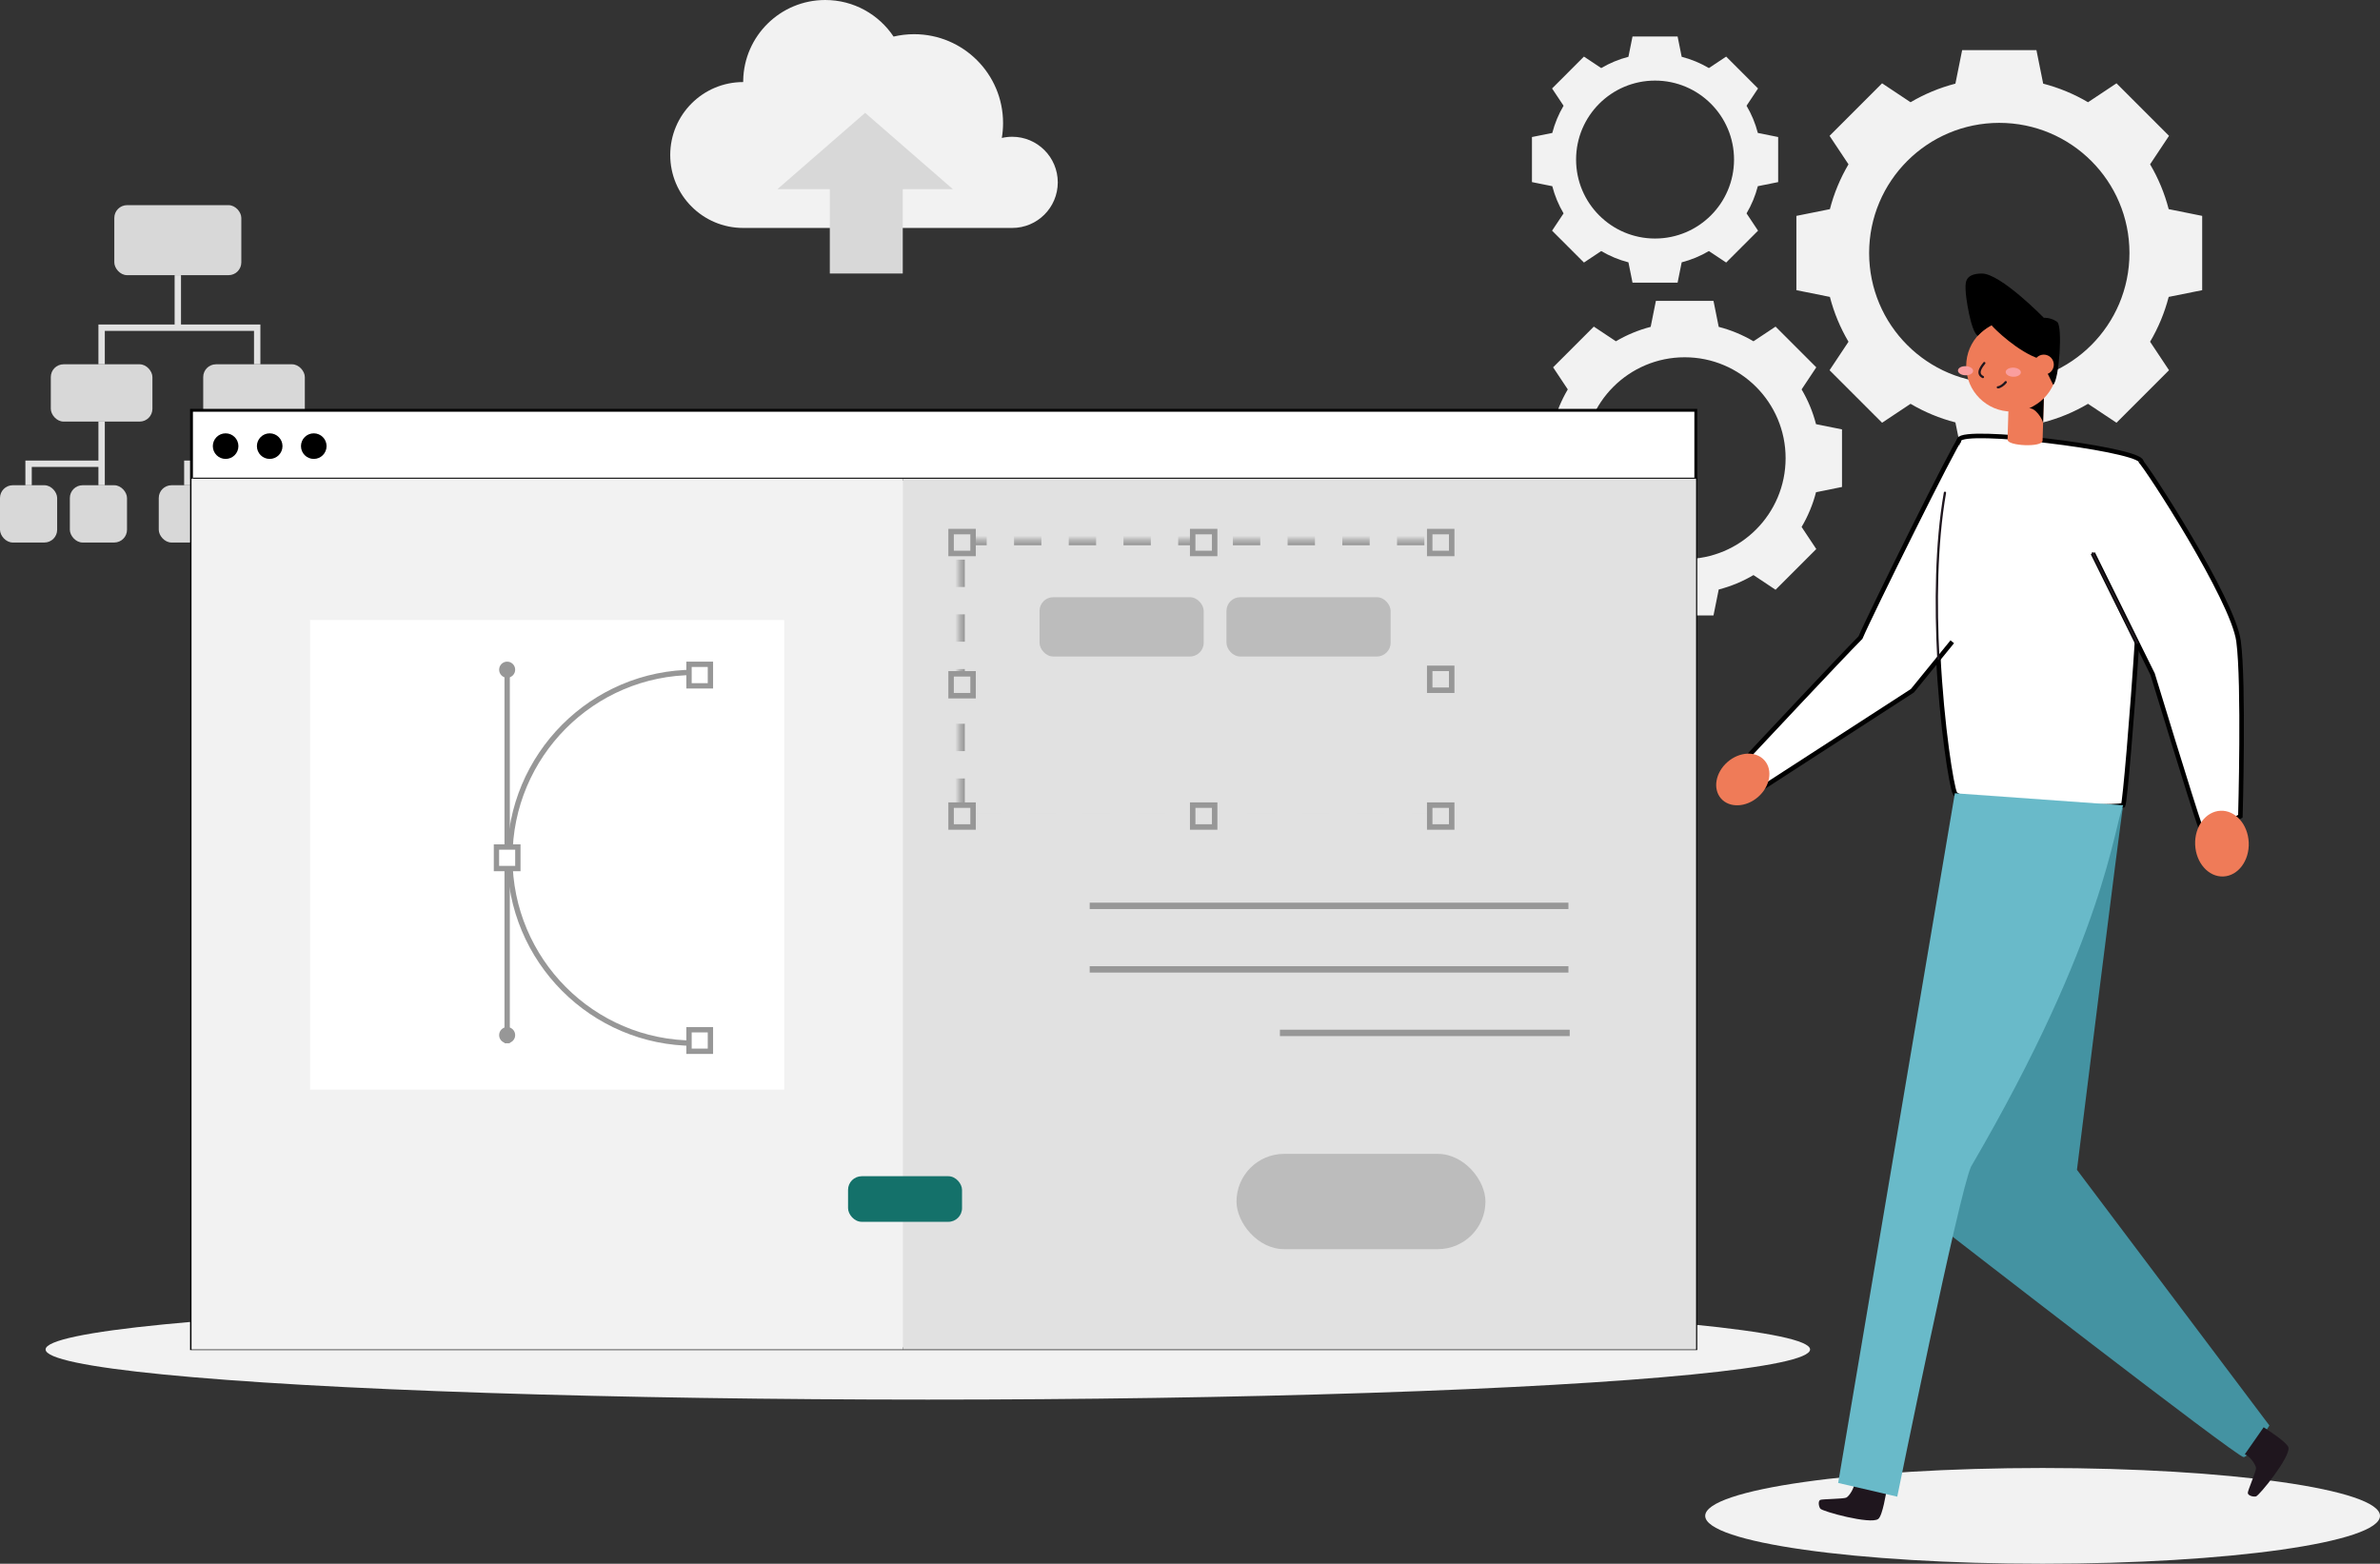 <svg xmlns="http://www.w3.org/2000/svg" xmlns:xlink="http://www.w3.org/1999/xlink" width="522" height="343" viewBox="0 0 522 343"><rect x="0" y="0" width="522" height="343" fill="#333333" stroke="none"/><defs><path id="6xn9u3h6ma" d="M2.409 2.4H108.387V63.6H2.409z"></path><mask id="0q9p5f8owb" width="105.978" height="61.2" x="0" y="0" fill="#fff" maskContentUnits="userSpaceOnUse" maskUnits="objectBoundingBox"><use xlink:href="#6xn9u3h6ma"></use></mask></defs><g fill="none" fill-rule="evenodd"><g><g transform="translate(-282 -2973) translate(282 2973)"><g transform="translate(0 45)"><rect width="27.857" height="15.358" x="25.071" fill="#D8D8D8" rx="2.8"></rect><rect width="22.286" height="12.566" x="11.143" y="34.906" fill="#D8D8D8" rx="2.8"></rect><rect width="22.286" height="12.566" x="44.571" y="34.906" fill="#D8D8D8" rx="2.8"></rect><rect width="12.536" height="12.566" y="61.434" fill="#D8D8D8" rx="2.8"></rect><rect width="12.536" height="12.566" x="15.321" y="61.434" fill="#D8D8D8" rx="2.8"></rect><rect width="12.536" height="12.566" x="34.821" y="61.434" fill="#D8D8D8" rx="2.8"></rect><rect width="12.536" height="12.566" x="50.143" y="61.434" fill="#D8D8D8" rx="2.8"></rect><rect width="12.536" height="12.566" x="65.464" y="61.434" fill="#D8D8D8" rx="2.8"></rect><path stroke="#E1E1E1" stroke-width="1.4" d="M39 15.358L39 26.877M22.286 34.906L22.286 26.877 56.411 26.877 56.411 34.906M22.286 47.472L22.286 61.434M22.286 56.721L6.268 56.721 6.268 61.434M56.411 47.472L56.411 61.434M41.089 61.434L41.089 56.721 71.732 56.721 71.732 61.434"></path></g><g fill="#F2F2F2" fill-rule="nonzero"><path d="M103.5 76.05c-15.767 0-28.548-12.781-28.548-28.55 0-15.766 12.781-28.549 28.547-28.549 15.769 0 28.55 12.783 28.55 28.55 0 15.768-12.781 28.549-28.55 28.549h.001zm37.153-38.174c-.893-3.453-2.266-6.764-4.08-9.836l4.153-6.244-5.759-5.761-5.761-5.762-6.245 4.152c-3.072-1.813-6.383-3.186-9.836-4.079L111.647 3H95.352l-1.478 7.346c-3.453.893-6.763 2.266-9.835 4.079l-6.245-4.152-5.76 5.762-5.76 5.76 4.152 6.245c-1.813 3.072-3.187 6.383-4.08 9.836L59 39.354v16.293l7.346 1.479c.893 3.453 2.267 6.763 4.08 9.834l-4.152 6.246 5.76 5.761 5.761 5.761 6.245-4.153c3.07 1.813 6.381 3.187 9.834 4.079L95.353 92h16.293l1.48-7.346c3.453-.892 6.763-2.266 9.834-4.079l6.246 4.153 5.761-5.76 5.759-5.762-4.152-6.246c1.814-3.07 3.187-6.381 4.08-9.834L148 55.647V39.353l-7.347-1.478v.001zM34.5 114.634c-12.224 0-22.133-9.909-22.133-22.134 0-12.223 9.91-22.133 22.132-22.133 12.226 0 22.134 9.91 22.134 22.134s-9.908 22.133-22.134 22.133h.001zM63.304 85.04c-.692-2.678-1.757-5.245-3.163-7.626l3.22-4.84-4.465-4.467-4.467-4.467-4.841 3.219c-2.382-1.406-4.949-2.47-7.626-3.163L40.816 58H28.183l-1.146 5.695c-2.677.693-5.243 1.757-7.625 3.163l-4.841-3.22-4.466 4.468-4.466 4.465 3.22 4.842c-1.406 2.382-2.471 4.948-3.164 7.626L0 86.185v12.631l5.695 1.147c.693 2.677 1.757 5.243 3.163 7.624l-3.219 4.842 4.466 4.467 4.466 4.466 4.842-3.22c2.38 1.406 4.947 2.47 7.624 3.163L28.184 127h12.631l1.148-5.695c2.677-.692 5.243-1.757 7.624-3.163l4.842 3.22 4.467-4.465 4.465-4.468-3.22-4.842c1.407-2.38 2.472-4.947 3.164-7.624L69 98.816V86.184l-5.696-1.146zM28 44.322c-9.566 0-17.321-7.754-17.321-17.322 0-9.566 7.755-17.322 17.32-17.322 9.568 0 17.323 7.756 17.323 17.323s-7.755 17.321-17.323 17.321H28zm22.542-23.161c-.541-2.096-1.375-4.105-2.475-5.968l2.52-3.789-3.495-3.495-3.495-3.496-3.79 2.519c-1.863-1.1-3.872-1.933-5.967-2.475L32.943 0h-9.887l-.896 4.457c-2.095.542-4.104 1.375-5.968 2.475l-3.789-2.52L8.908 7.91l-3.495 3.495 2.52 3.789c-1.1 1.864-1.934 3.872-2.476 5.968L1 22.057v9.886l4.457.897c.542 2.095 1.375 4.104 2.476 5.967l-2.52 3.79 3.495 3.495 3.496 3.496 3.789-2.52c1.863 1.1 3.872 1.933 5.967 2.475L23.057 54h9.886l.897-4.457c2.095-.542 4.104-1.375 5.967-2.475l3.79 2.52 3.495-3.495 3.495-3.496-2.52-3.79c1.1-1.863 1.934-3.871 2.476-5.967L55 31.943v-9.886l-4.458-.897z" transform="translate(335 8)"></path></g><ellipse cx="203.5" cy="296" fill="#F2F2F2" fill-rule="nonzero" rx="193.5" ry="11"></ellipse><ellipse cx="448" cy="332.5" fill="#F2F2F2" fill-rule="nonzero" rx="74" ry="10.5"></ellipse><path fill="#FFF" stroke="#000" stroke-width=".624" d="M42 90H371.937V295.821H42z"></path><path stroke="#000" stroke-width=".624" d="M42.312 105.09L372.249 105.09"></path><circle cx="49.484" cy="97.857" r="2.807" fill="#000" fill-rule="nonzero"></circle><circle cx="59.152" cy="97.857" r="2.807" fill="#000" fill-rule="nonzero"></circle><circle cx="68.819" cy="97.857" r="2.807" fill="#000" fill-rule="nonzero"></circle><path fill="#F2F2F2" d="M42 105H198V296H42z"></path><path fill="#E1E1E1" d="M198 105H372V296H198z"></path><g><path fill="#FFF" d="M0 0H104V103H0z" transform="translate(68 136)"></path><g stroke="#979797" stroke-width="1.17"><path d="M43.994 2.358C21.64 2.358 3.52 20.565 3.52 43.025s18.12 40.668 40.474 40.668" transform="translate(68 136) translate(40.3 9.127)"></path><path fill="#FFF" d="M42.819 80.742H47.515V85.466H42.819zM42.819.585H47.515V5.309H42.819z" transform="translate(68 136) translate(40.3 9.127)"></path><g transform="translate(68 136) translate(40.3 9.127) translate(1.173)"><path stroke-linecap="square" d="M1.76 2.947L1.76 83.104"></path><ellipse cx="1.76" cy="1.768" fill="#979797" rx="1.175" ry="1.183"></ellipse><ellipse cx="1.76" cy="81.925" fill="#979797" rx="1.175" ry="1.183"></ellipse></g><path fill="#FFF" d="M0.585 40.663H5.281V45.387H0.585z" transform="translate(68 136) translate(40.3 9.127)"></path></g></g><rect width="25" height="10" x="186" y="258" fill="#14716A" rx="3"></rect><rect width="36" height="13" x="228" y="131" fill="#BCBCBC" rx="3"></rect><rect width="36" height="13" x="269" y="131" fill="#BCBCBC" rx="3"></rect><g transform="translate(239 198)"><path stroke="#979797" stroke-linecap="square" stroke-width="1.4" d="M.7.697L104.3.697M.7 14.631L104.3 14.631M42.42 28.566L104.58 28.566"></path><rect width="54.6" height="20.902" x="32.2" y="55.098" fill="#BCBCBC" rx="10.451"></rect></g><g stroke="#979797" transform="translate(208 116)"><use stroke-dasharray="6" stroke-width="2.4" mask="url(#0q9p5f8owb)" xlink:href="#6xn9u3h6ma"></use><path fill="#E1E1E1" stroke-width="1.2" d="M.6.6H5.422V5.4H.6zM53.589.6H58.411V5.4H53.589zM105.578.6H110.4V5.4H105.578zM105.578 30.6H110.4V35.4H105.578zM105.578 60.6H110.4V65.4H105.578zM53.589 60.6H58.411V65.4H53.589zM.6 60.6H5.422V65.4H.6zM.6 31.8H5.422V36.6H.6z"></path></g><g><path fill="#F2F2F2" d="M34 0c6.252 0 11.759 3.187 14.986 8.025 1.448-.343 2.96-.525 4.514-.525C64.27 7.5 73 16.23 73 27c0 1.111-.093 2.2-.271 3.26.728-.17 1.49-.26 2.271-.26 5.523 0 10 4.477 10 10s-4.477 10-10 10H16C7.163 50 0 42.837 0 34s7.163-16 16-16l.003-.33C16.179 7.88 24.169 0 34 0z" transform="translate(147)"></path><path fill="#D8D8D8" d="M42.75 24.75L62 41.5H51V60H35V41.5H23.501l19.25-16.75z" transform="translate(147)"></path></g><g transform="translate(374 60)"><path fill="#4493A2" d="M91.68 116.64c-.538 2.573-10.147 79.954-10.147 79.954l42.211 56.083s-4.262 6.835-5.65 6.936c-1.387.1-65.41-49.565-65.41-49.565l27.414-85.877 11.582-7.531z"></path><path fill="#1F161E" fill-rule="nonzero" d="M39.869 266.458c-.178.868-.96 6.033-1.92 6.72-1.656 1.276-12.312-1.661-12.715-2.27-.404-.61-.48-1.734.028-1.92.51-.188 4.992-.198 5.655-.48.662-.284 1.92-2.262 1.843-3.48M122.486 253.066c.725.48 5.141 3.297 5.43 4.416.513 2.025-6.418 10.636-7.134 10.761-.715.125-1.785-.235-1.776-.797.01-.561 1.8-4.656 1.805-5.38.005-.725-1.315-2.655-2.462-3.072"></path><path fill="#FFF" fill-rule="nonzero" stroke="#000" d="M55.714 36.413c1.017-2.602 37.276 1.805 39.801 4.57 2.525 2.764-3.125 74.073-3.835 75.657-3.485.72-35.472.12-36.912-2.645-1.44-2.765-8.688-52.93.946-77.582z"></path><path fill="#FFF" fill-rule="nonzero" stroke="#000" d="M95.376 41.02c1.469 1.306 20.366 30.447 21.6 39.62 1.234 9.173.403 38.4.403 38.4-2.65 1.584-5.682 2.414-8.77 2.4-1.92-5.443-10.483-33.571-10.483-33.571L85.018 61.354M55.867 36.36c-.845.446-19.814 38.731-21.811 43.488-4.142 4.147-24.096 25.478-24.096 25.478l1.56 8.136 33.917-21.945 8.75-10.747"></path><path stroke="#1F161E" stroke-linecap="round" stroke-linejoin="round" stroke-width=".5" d="M51.14 84.48c-.625-11.75-.524-25.123 1.44-36.394M94.694 81.01L84.994 61.382"></path><path fill="#EF7B58" d="M66.312 36.442c-.043 1.396 7.637 1.732 7.68.23l.278-9.34-7.68-.231-.278 9.34z"></path><path fill="#000" fill-rule="nonzero" d="M74.107 32.914c.029-.836-1.785-3.754-3.269-3.317 1.83-.581 2.79-2.731 3.437-2.266l-.168 5.583z"></path><circle cx="67.229" cy="20.285" r="9.989" fill="#EF7B58"></circle><ellipse cx="57.096" cy="21.318" fill="#FA9E9F" fill-rule="nonzero" rx="1" ry="1.666" transform="rotate(-88.27 57.096 21.318)"></ellipse><ellipse cx="67.569" cy="21.64" fill="#FA9E9F" fill-rule="nonzero" rx="1" ry="1.666" transform="rotate(-88.27 67.569 21.64)"></ellipse><path stroke="#1F161E" stroke-linecap="round" stroke-width=".5" d="M61.214 19.642c-.321.436-1.977 2.25-.312 3.057M64.19 24.96c.48 0 1.292-.58 1.719-1.128"></path><path fill="#000" fill-rule="nonzero" d="M76.32 24.418c1.349-1.268 2.093-12.802.893-13.796-.854-.619-1.888-.94-2.943-.912 0 0-9.47-9.71-13.579-9.71S57.12 2.472 57.12 3.734c0 1.263 1.123 9.077 2.669 9.917.872-.929 1.89-1.709 3.014-2.309.586.764 5.832 5.89 10.589 7.402 1.31 2.266 2.928 5.674 2.928 5.674z"></path><circle cx="74.261" cy="19.982" r="2.198" fill="#EF7B58"></circle><ellipse cx="8.243" cy="110.977" fill="#EF7B58" rx="6.341" ry="5.093" transform="rotate(-41.02 8.243 110.977)"></ellipse><ellipse cx="113.334" cy="125.044" fill="#EF7B58" rx="5.88" ry="7.214" transform="rotate(-2.47 113.334 125.044)"></ellipse><path fill="#69BAC9" d="M91.68 116.64c-2.16 4.834-3.696 28.406-33.374 79.253-2.684 5.856-16.186 72.398-16.186 72.398l-12.96-3.01 25.594-151.286"></path></g></g></g></g></svg>